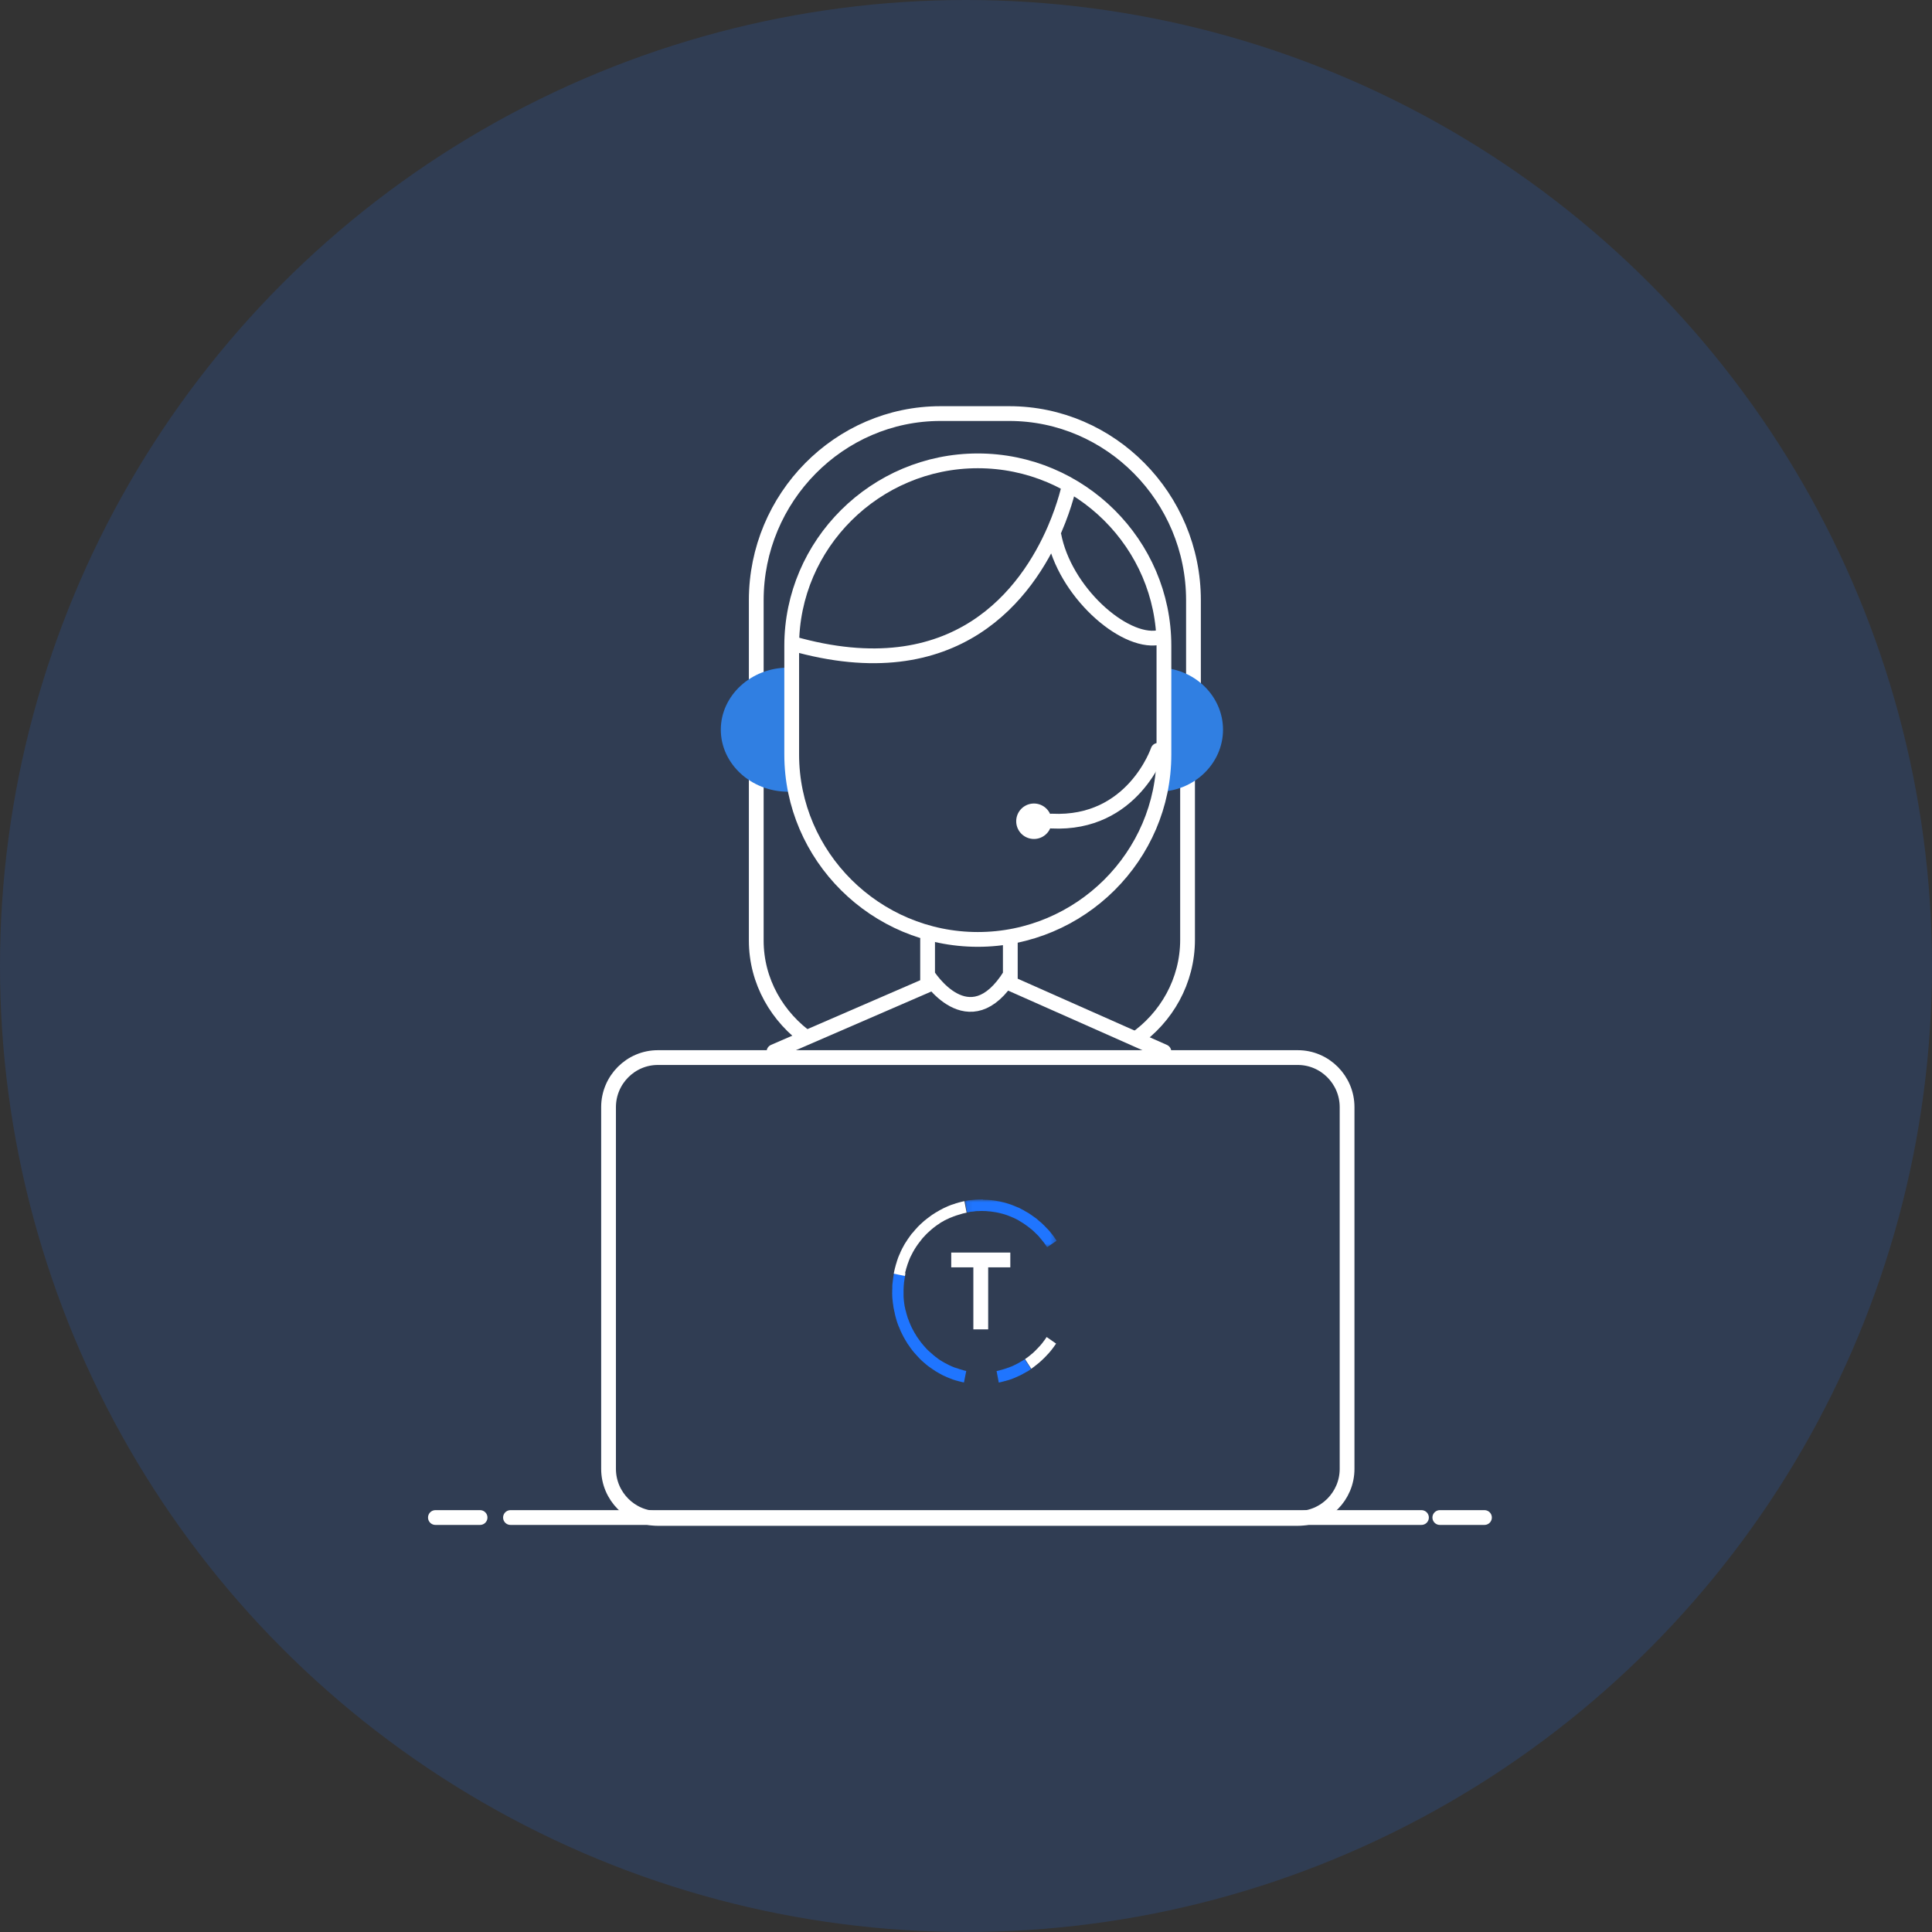 <svg xmlns="http://www.w3.org/2000/svg" xmlns:xlink="http://www.w3.org/1999/xlink" width="327" height="327" viewBox="0 0 327 327">
    <rect x="0" y="0" width="327" height="327" fill="#333333" stroke="none"/>
    <defs>
        <path id="a" d="M15.634 0V8.1H.106V0h15.528z"/>
    </defs>
    <g fill="none" fill-rule="evenodd">
        <circle cx="163.5" cy="163.5" r="163.5" fill="#303D53"/>
        <path stroke="#FFF" stroke-width="2.5" d="M181 82s-.63 3.267-2.508 7.609c-4.554 10.517-16.444 27.336-44.492 19.273M196 107.937c-5.93.966-15.843-7.848-17.64-17.405"/>
        <path stroke="#FFF" stroke-width="2.5" d="M128 128v-26.407C128 84.218 142.033 70 159.182 70h11.636C187.968 70 202 84.218 202 101.593V128"/>
        <path stroke="#FFF" stroke-linecap="round" stroke-width="2.5" d="M196 127s-4.242 12.657-18 11.973"/>
        <path fill="#FFF" d="M178 139a3 3 0 1 1-6 0 3 3 0 0 1 6 0"/>
        <path stroke="#FFF" stroke-linecap="round" stroke-width="2.5" d="M157 159v7.73L131 178M171 159v7.461L197 178M157 165s7 11.25 14 0"/>
        <path stroke="#FFF" stroke-width="2.5" d="M137 176c-5.446-3.79-9-9.918-9-16.8V130M201 130v29.064c0 6.981-3.567 13.184-9 16.936M219.663 257H111.338c-4.585 0-8.338-3.772-8.338-8.383v-61.234c0-4.61 3.753-8.383 8.338-8.383h108.325c4.586 0 8.337 3.772 8.337 8.383v61.234c0 4.61-3.751 8.383-8.337 8.383z"/>
        <path fill="#FFF" d="M171 212v2.506h-3.745V225h-2.51v-10.494H161V212zM177.164 226.303l1.583 1.106a.331.331 0 0 1-.061.095c-.108.159-.216.3-.323.459 0 0 0 .015 0 0-.062.079-.108.158-.17.221-.03.047-.06.079-.092.126-.015.032-.03.047-.061.08l-.015.015c-.03.047-.062.08-.093.126a5.65 5.65 0 0 1-.046.048.47.47 0 0 0-.076.11c-.016.016-.031.048-.062.064-.046.047-.077.095-.123.142-.03.047-.062.079-.093.11-.076.08-.137.159-.215.238h-.015c-.061.063-.107.126-.17.19-.06.078-.137.157-.214.22l-.031.032c-.107.127-.23.238-.369.363-.046.064-.108.095-.154.159a.486.486 0 0 0-.092.079c-.046.047-.107.095-.154.142-.076.063-.138.127-.2.174-.046.047-.092.079-.123.11-.015.016-.045.048-.076.048l-.03.031c-.109.095-.232.19-.355.285a.473.473 0 0 1-.107.08c-.015.015-.046.03-.046.046-.031.016-.062.048-.077.064-.154.11-.323.237-.477.348-.015.015-.046.031-.077.063l-1.06-1.644a9.653 9.653 0 0 0 1.091-.837c.016-.016.016-.016.046-.032.17-.127.308-.27.462-.411l.092-.095c.092-.08.2-.19.276-.285.031-.016.047-.047.077-.063.077-.095.17-.174.246-.268.046-.048.077-.095.123-.127.108-.11.2-.221.292-.332.077-.079.139-.158.2-.237.03-.047.077-.095.108-.142.015-.016.03-.032.03-.047.077-.08.124-.174.185-.238.046-.063.092-.11.123-.174.092-.11.169-.236.246-.363 0-.016.015-.032.03-.047.047 0 .047-.016.047-.032"/>
        <path fill="#1F75FF" d="M174.274 231.882c-.123.08-.246.174-.37.237a.719.719 0 0 1-.107.048.836.836 0 0 1-.2.11c-.061.047-.138.08-.215.127-.077.047-.154.079-.23.126-.139.08-.277.158-.415.221-.047.032-.077.032-.093.048a.253.253 0 0 1-.077.031c-.2.095-.4.19-.6.27-.045.015-.076.047-.122.063-.061.015-.108.047-.17.063-.076.031-.138.063-.2.079-.06.031-.122.047-.184.079h-.015a.96.96 0 0 1-.276.094c-.154.064-.308.111-.446.143a.284.284 0 0 1-.108.031c-.077.016-.139.048-.215.064a.438.438 0 0 1-.139.031c-.153.048-.307.08-.478.127-.139.031-.293.078-.447.11-.046 0-.076.016-.122.016l-.37-1.944c.031-.016.062-.016.108-.016.108-.016.2-.047.292-.079a.53.53 0 0 0 .154-.031c.03-.016.061-.016.077-.032.03 0 .061-.016.092-.016.03-.016.077-.016.108-.031a18.1 18.1 0 0 0 .494-.143c.016 0 .016 0 .031-.016.03-.015.077-.015.107-.031l.139-.048a.731.731 0 0 0 .169-.062c.03-.016.061-.016.092-.032.016 0 .031-.016.047-.016 0 .016.015 0 .015 0 .153-.047.307-.11.461-.174h.015c.031-.016.077-.032.124-.047.045-.016.091-.032.137-.064.108-.047.231-.094.339-.158.2-.094.4-.19.6-.3.168-.095.322-.174.491-.285.23-.126.461-.268.676-.41l1.062 1.643c-.031.048-.124.11-.231.174"/>
        <g transform="translate(163.205 203)">
            <mask id="b" fill="#fff">
                <use xlink:href="#a"/>
            </mask>
            <path fill="#1F75FF" d="M3.272.055c.092 0 .2 0 .292.016h.262l.63.047c.03 0 .061 0 .092.016.215.016.446.047.676.08.262.047.523.094.77.141h.015l.602.143c.03 0 .061.016.076.016.047 0 .078.03.108.03.062.017.092.033.154.033.046.016.077.031.123.047.061.016.108.016.169.047.061.016.107.032.169.048l.138.047c.185.063.369.111.538.19.17.063.339.126.508.206.03 0 .061.015.076.03.047.017.108.048.17.064.077.048.169.079.245.11.016 0 .047.017.062.017.092.031.2.079.292.142l.093.047c.03.032.076.048.122.063.093.064.2.095.293.158.061.016.107.048.168.08l.031.031c.154.095.323.19.477.269.076.047.138.095.215.126.092.063.184.11.262.174.122.08.245.158.368.253.185.126.354.253.538.379.062.032.108.08.17.127a.478.478 0 0 1 .169.142c.03.031.076.047.092.079l.277.237a.843.843 0 0 0 .138.11c.215.174.4.364.6.553.076.08.153.143.215.222l.076.079.047.047c.061.048.107.11.169.174l.092.095c.061.047.107.11.154.158l.092.095c.015.015.03.047.046.047.03.047.062.08.077.095.107.11.184.237.277.348.03.031.045.063.076.094.139.174.277.348.4.522.015.015.015.031.03.047.016.016.016.016.032.048.092.126.184.268.276.395.031.031.046.063.062.095.015.015.03.047.062.079l-1.6 1.106c0-.016-.015 0-.015 0-.016-.016-.016-.032-.03-.048-.031-.047-.047-.079-.077-.11a8.579 8.579 0 0 0-.708-.964 12.802 12.802 0 0 0-.43-.522c-.015-.016-.046-.047-.061-.079 0-.016-.016-.016-.031-.032-.046-.063-.108-.126-.154-.173a.366.366 0 0 0-.108-.11c-.015-.032-.046-.048-.076-.08l-.031-.031a2.906 2.906 0 0 0-.23-.221c-.047-.048-.093-.08-.124-.127a5.579 5.579 0 0 0-.323-.3c-.076-.08-.153-.143-.23-.206-.046-.031-.092-.079-.139-.11-.015-.016-.03-.016-.046-.032a.825.825 0 0 0-.138-.11c-.062-.048-.108-.095-.17-.127a.259.259 0 0 0-.076-.063c-.046-.032-.077-.063-.123-.095-.092-.079-.2-.142-.308-.221l-.03-.032a3.432 3.432 0 0 1-.307-.205c-.077-.063-.185-.111-.277-.174 0-.016-.016-.016-.03-.016-.124-.079-.247-.158-.385-.237h-.016c0-.016-.015-.016-.015-.016-.03-.032-.062-.047-.093-.063-.015 0-.03-.016-.03-.016-.015 0-.015-.016-.015-.016a7.833 7.833 0 0 0-.508-.268c-.015 0-.03 0-.03-.016a4.662 4.662 0 0 0-.492-.221c-.047-.016-.077-.032-.108-.048a6.786 6.786 0 0 0-.507-.205c-.031-.016-.077-.032-.108-.048a9.94 9.94 0 0 0-1.17-.363c-.216-.063-.447-.11-.662-.158-.153-.031-.307-.063-.476-.08a3.667 3.667 0 0 0-.416-.062 3.283 3.283 0 0 0-.553-.063c-.061-.016-.123-.016-.184-.016-.077-.016-.185-.016-.277-.032-.015 0-.046-.016-.062 0h-.015c-.015 0-.046-.016-.077 0-.2-.016-.415-.016-.615-.016-.169 0-.338 0-.507.016h-.246c-.122 0-.245.016-.383.032-.03 0-.046 0-.077.016l-.416.047c-.046 0-.092 0-.138.016h-.046a.537.537 0 0 0-.17.031 8.487 8.487 0 0 0-.26.048c-.077.016-.139.016-.216.047H.475L.106.277c.015 0 .03 0 .03-.016C.353.229.584.18.798.15h.016c.015 0 .03-.016.046 0C.905.15.951.134.998.134c.215-.016.415-.047.63-.063.246-.032.492-.048.737-.048 0-.015.016 0 .016 0 .153-.015.307-.015.476-.015.077-.016.169 0 .262 0h.06c0 .047.047.047.093.047" mask="url(#b)"/>
        </g>
        <path fill="#1F75FF" d="M163.542 232.04l-.384 1.944c-.047 0-.078-.016-.108-.016a6.119 6.119 0 0 1-.523-.126c-.031 0-.062-.016-.092-.016a.312.312 0 0 0-.093-.031c-.061-.016-.092-.016-.138-.032a2.027 2.027 0 0 0-.292-.08c-.061-.015-.108-.03-.17-.047a12.231 12.231 0 0 1-.137-.047c-.031 0-.047-.016-.062-.016-.17-.047-.323-.11-.492-.173 0 0-.03 0-.03-.016a4.703 4.703 0 0 0-.262-.095c-.108-.048-.23-.095-.354-.142-.015-.016-.046-.016-.076-.032a.753.753 0 0 0-.108-.048c-.062-.032-.123-.047-.2-.095-.046-.015-.077-.031-.107-.047-.093-.047-.185-.079-.278-.126a3.048 3.048 0 0 1-.384-.206c-.077-.047-.169-.079-.246-.126-.015-.016-.03-.016-.046-.032-.2-.11-.415-.237-.63-.363-.031-.016-.062-.032-.077-.064-.185-.11-.37-.236-.554-.363-.015-.016-.03-.031-.046-.031-.184-.127-.354-.253-.538-.38l-.415-.332-.015-.016c-.046-.047-.077-.079-.123-.11l-.262-.221c-.03-.032-.077-.064-.108-.095-.122-.11-.23-.206-.338-.317 0-.015-.015-.015-.03-.031a1.398 1.398 0 0 1-.154-.142v-.016c-.077-.063-.138-.142-.215-.221-.016-.016-.03-.016-.03-.032a11.43 11.43 0 0 1-.431-.474c-.016-.016-.031-.016-.031-.031l-.03-.032a2.401 2.401 0 0 0-.185-.206c-.109-.126-.216-.268-.324-.395-.015-.032-.045-.048-.06-.079l-.016-.016c-.03-.047-.062-.079-.077-.11a3.082 3.082 0 0 1-.262-.364c-.015-.016-.03-.047-.046-.063-.015-.016-.015-.032-.03-.048-.046-.079-.108-.141-.154-.22l-.139-.19a1.46 1.46 0 0 1-.123-.206c-.138-.205-.26-.427-.384-.632a.122.122 0 0 1-.03-.063c0-.016-.016-.016-.016-.016a.121.121 0 0 1-.03-.063c-.078-.143-.17-.285-.231-.427-.016-.032-.03-.047-.046-.079v-.016a.333.333 0 0 0-.046-.079c-.062-.11-.108-.237-.17-.348l-.046-.094c-.03-.032-.046-.08-.061-.127-.047-.095-.077-.19-.124-.3-.015-.016-.015-.032-.015-.048-.046-.078-.076-.173-.107-.253-.016-.031-.03-.079-.046-.11-.016-.048-.047-.08-.062-.127 0-.015-.015-.031-.015-.031-.139-.364-.277-.727-.37-1.09-.045-.112-.076-.253-.107-.38a2.15 2.15 0 0 1-.077-.3c-.015-.063-.046-.127-.046-.206-.03-.079-.046-.19-.061-.284-.031-.142-.077-.3-.108-.46 0-.047-.015-.08-.015-.126 0-.016 0-.032-.016-.032-.03-.126-.046-.253-.077-.395 0-.047-.015-.079-.015-.142a3.865 3.865 0 0 0-.062-.411v-.016c-.03-.221-.045-.443-.076-.68-.03-.22-.03-.426-.046-.632v-.253a1.194 1.194 0 0 1 0-.331v-.364c0-.047 0-.11.015-.158v-.442c0-.205.015-.395.046-.585 0-.047.016-.095.016-.142 0-.063.015-.126.015-.174l.046-.332c.015-.047.015-.095.015-.142 0-.032 0-.079.015-.11 0-.017.016-.048.016-.08 0-.047 0-.079.015-.126l.093-.538 1.89.396c-.03.19-.076.38-.092.568-.015.032-.015.048-.015.08-.015.079-.015.142-.03.205-.031.174-.062.348-.062.537 0 .032 0 .063-.016.095 0 .08-.015.158-.015.237v.064c-.015.078-.015.142-.015.205v.016c0 .11-.016.237-.016.347V219.426c.016.301.046.617.077.918.016.047.016.094.016.142.015.095.03.205.046.3.015.031.015.079.015.126.015.095.03.206.062.3.015.08.03.143.046.206.015.126.046.237.077.363l.015.016c.015.05.03.114.046.177.046.204.108.425.169.63.03.095.062.19.093.301.015.095.06.19.092.285 0 .016.015.016.015.031.03.079.062.142.092.221.016.064.046.111.062.174 0 .032.015.048.03.08.016 0 0 .015 0 .015.062.158.139.316.2.474.016.048.03.095.062.142l.046.095c.03.079.061.142.092.205.031.08.077.159.123.238.046.11.108.221.17.316.045.095.092.174.138.269.077.142.17.284.261.426.016.032.03.063.046.08.015.015.03.031.03.063.032.047.063.078.078.126.015.016.015.031.03.047.031.047.047.08.077.111.062.095.139.19.2.284.123.174.246.348.37.506.015.032.03.048.045.08.047.047.077.094.108.126.046.063.108.126.154.19.046.047.076.094.123.142.03.047.077.079.107.126.03.031.046.063.077.095.016.016.031.047.062.063.061.063.107.127.154.174.046.047.092.095.122.142.17.174.339.348.523.506.077.079.17.142.246.22h.016c0 .017.015.017.015.017.03.031.077.063.108.095l.046.047c.061.048.123.095.184.159l.03.031c0 .016 0 .016.016.016.046.032.093.08.139.11.03.016.061.048.077.064.107.094.2.173.307.237.061.047.138.095.2.158.015.016.03.016.046.032 0 .015.016.015.031.03l.276.19c.108.08.231.143.354.222.092.063.2.11.292.174.031.031.062.031.108.063a.833.833 0 0 0 .108.063c.015.016.015.016.03.016.016 0 .031 0 .031.015.077.048.17.08.246.127.092.048.169.095.261.127.031.031.047.031.077.047.092.047.185.095.262.127.046.016.077.032.107.047a.803.803 0 0 0 .216.095c.123.063.245.11.384.158.046.032.108.047.153.063.016 0 .047.016.062.016h.03c.078.032.17.063.247.079l.138.047c.046.016.077.032.123.048.123.047.246.079.37.11.091.032.184.063.276.08.015 0 .015 0 .046.015.17.08.384.11.6.158"/>
        <path fill="#FFF" d="M153.164 215.966l-1.891-.395c.046-.237.092-.49.154-.727.015-.047.03-.079.03-.126 0-.048.016-.095.031-.127.03-.094.062-.205.077-.284.015-.063.03-.11.046-.19l.046-.142c.03-.095.062-.205.093-.3.03-.08.045-.174.076-.269 0 0 0-.016.016-.031.046-.143.092-.269.138-.411.015-.064.046-.111.062-.174.015-.032.03-.08.045-.111 0 0 .016-.016.016-.031.015-.048.046-.096.062-.143.015-.063.046-.11.076-.174 0-.031.016-.047.031-.063.03-.079.077-.174.108-.253 0-.015 0-.031.015-.047 0-.016.015-.032.015-.047.062-.111.108-.222.17-.348l.092-.19c0-.016.015-.031.015-.047.016-.016.031-.032.047-.063.03-.064.061-.127.092-.174.046-.095.107-.19.153-.284.031-.064.077-.143.123-.222.031-.047.062-.11.093-.158.03-.032.046-.079.077-.11.03-.048.061-.111.107-.159.046-.078.092-.158.138-.22.108-.175.216-.333.339-.49.015-.017.015-.032.03-.048.077-.126.17-.237.262-.363.092-.143.2-.27.307-.38l.062-.063a.42.42 0 0 0 .076-.095c.109-.126.216-.253.324-.38.061-.078.138-.142.2-.22l.215-.237a.19.19 0 0 1 .077-.08l.046-.047c.092-.095.184-.174.276-.268.03-.032.077-.064.093-.095.046-.048.092-.08.153-.127l.047-.047a.408.408 0 0 1 .123-.11c.046-.048.092-.08.122-.111.062-.064.123-.127.2-.174.031-.016.046-.048.077-.063 0-.016.016-.016.016-.016.046-.032.077-.063.107-.08.108-.094.23-.189.354-.284.046-.031.077-.047.108-.079.061-.047.138-.095.215-.158.061-.047.138-.095.184-.142.062-.047.139-.095.2-.142.062-.047.138-.095.2-.126.138-.096.277-.174.415-.27.016-.015.031-.03.062-.03.015 0 .015-.017.015-.017.107-.063.2-.11.308-.174.061-.031.123-.079.184-.11.031-.016.046-.032.077-.047.138-.08.292-.158.43-.222.031-.016.062-.031.078-.047.045-.032.091-.048.137-.08.062-.015.108-.046.17-.078.03-.016.077-.032.107-.048.077-.031.139-.063.215-.095a.116.116 0 0 1 .077-.031l.093-.048h.015c.03-.03.077-.047.123-.063.015 0 .03-.016.046-.016.17-.078.339-.142.508-.205.169-.063.353-.11.538-.174.046-.016.107-.031.169-.063.138-.047.26-.079.384-.11.123-.048.261-.08.384-.111l.185-.048c.184-.047.384-.095.584-.126l.369 1.944c-.03.015-.077.015-.108.015-.03.016-.061.016-.107.032-.03.016-.061.016-.092.016-.077.016-.123.032-.2.048-.031 0-.046.015-.077.015-.015 0-.046.016-.061.016-.031.016-.062.016-.108.031-.046.016-.092.016-.138.048a82.83 82.83 0 0 0-.492.142c-.047.016-.093.032-.154.048a5.233 5.233 0 0 0-.461.158c-.154.047-.308.11-.462.173h-.015c-.03.016-.046.016-.061.032-.077.032-.14.047-.216.08-.061.03-.123.046-.184.078-.062.016-.108.048-.154.08l-.092.046c-.016 0-.031.016-.062.016a8.727 8.727 0 0 1-.384.19.819.819 0 0 0-.2.11c-.031.016-.077.032-.108.064-.092.047-.168.095-.261.142-.154.08-.292.174-.415.269a.452.452 0 0 0-.107.079c-.047.031-.093.063-.139.079-.062.032-.108.079-.154.11-.123.08-.246.174-.369.27-.015 0-.03.015-.03.03-.14.095-.262.19-.385.3-.015.016-.046.032-.061.048-.047.032-.077.063-.108.095-.17.142-.323.285-.477.427a.319.319 0 0 1-.077.063 2.385 2.385 0 0 1-.2.19c-.138.142-.292.3-.43.458-.046.047-.077.079-.108.126h-.015c-.046.048-.077.08-.108.11-.061.08-.123.143-.184.222v.016l-.046.047a.479.479 0 0 0-.077.111 1.582 1.582 0 0 0-.2.253s0 .016-.015.016c-.047.047-.077.094-.108.142-.03.031-.062.063-.077.095a.345.345 0 0 1-.061.079c-.016.015-.016.031-.03.047l-.016.016c-.031.047-.062.079-.093.126-.061.08-.107.174-.169.253h-.015a.124.124 0 0 0-.03.063h-.016v.016l-.108.174a7.99 7.99 0 0 0-.292.474c0 .016-.015.016-.015.032-.062.095-.123.205-.185.316-.015.016-.015.031-.03.063-.016.032-.032.063-.047.11-.015.016-.015.032-.03.048l-.016.016-.092.19c-.047.079-.077.157-.123.237-.016.047-.046.079-.062.11 0 .016-.015.016-.015.048-.046.079-.077.173-.108.252a.123.123 0 0 0-.03.08v.015a.599.599 0 0 0-.077.174c-.016.032-.031.063-.031.079-.03.079-.061.158-.092.253-.046.11-.077.221-.123.316v.031c-.031.064-.046.127-.062.19-.015.016-.015.032-.015.063a.934.934 0 0 0-.077.222.228.228 0 0 1-.03.095c-.062.173-.093.331-.139.521-.015.063-.046.126-.062.206 0 .015-.015.03-.015.079.046.205 0 .379-.046.584"/>
        <path stroke="#FFF" stroke-linecap="round" stroke-width="2.5" d="M86.402 256.85h154.187"/>
        <g stroke="#FFF" stroke-linecap="round" stroke-width="2.5">
            <path d="M73.696 256.85h7.557"/>
        </g>
        <g stroke="#FFF" stroke-linecap="round" stroke-width="2.5">
            <path d="M243.696 256.85h7.557"/>
        </g>
        <path fill="#307FE2" d="M135 134h-1.609c-6.265 0-11.391-4.725-11.391-10.5s5.126-10.5 11.391-10.5M196 134c6.05 0 11-4.725 11-10.5s-4.95-10.5-11-10.5"/>
        <path stroke="#FFF" stroke-width="2.5" d="M165.5 159c-17.326 0-31.5-14.084-31.5-31.295v-18.41C134 92.082 148.174 78 165.5 78S197 92.082 197 109.295v18.41C197 144.916 182.826 159 165.5 159z"/>
    </g>
</svg>

